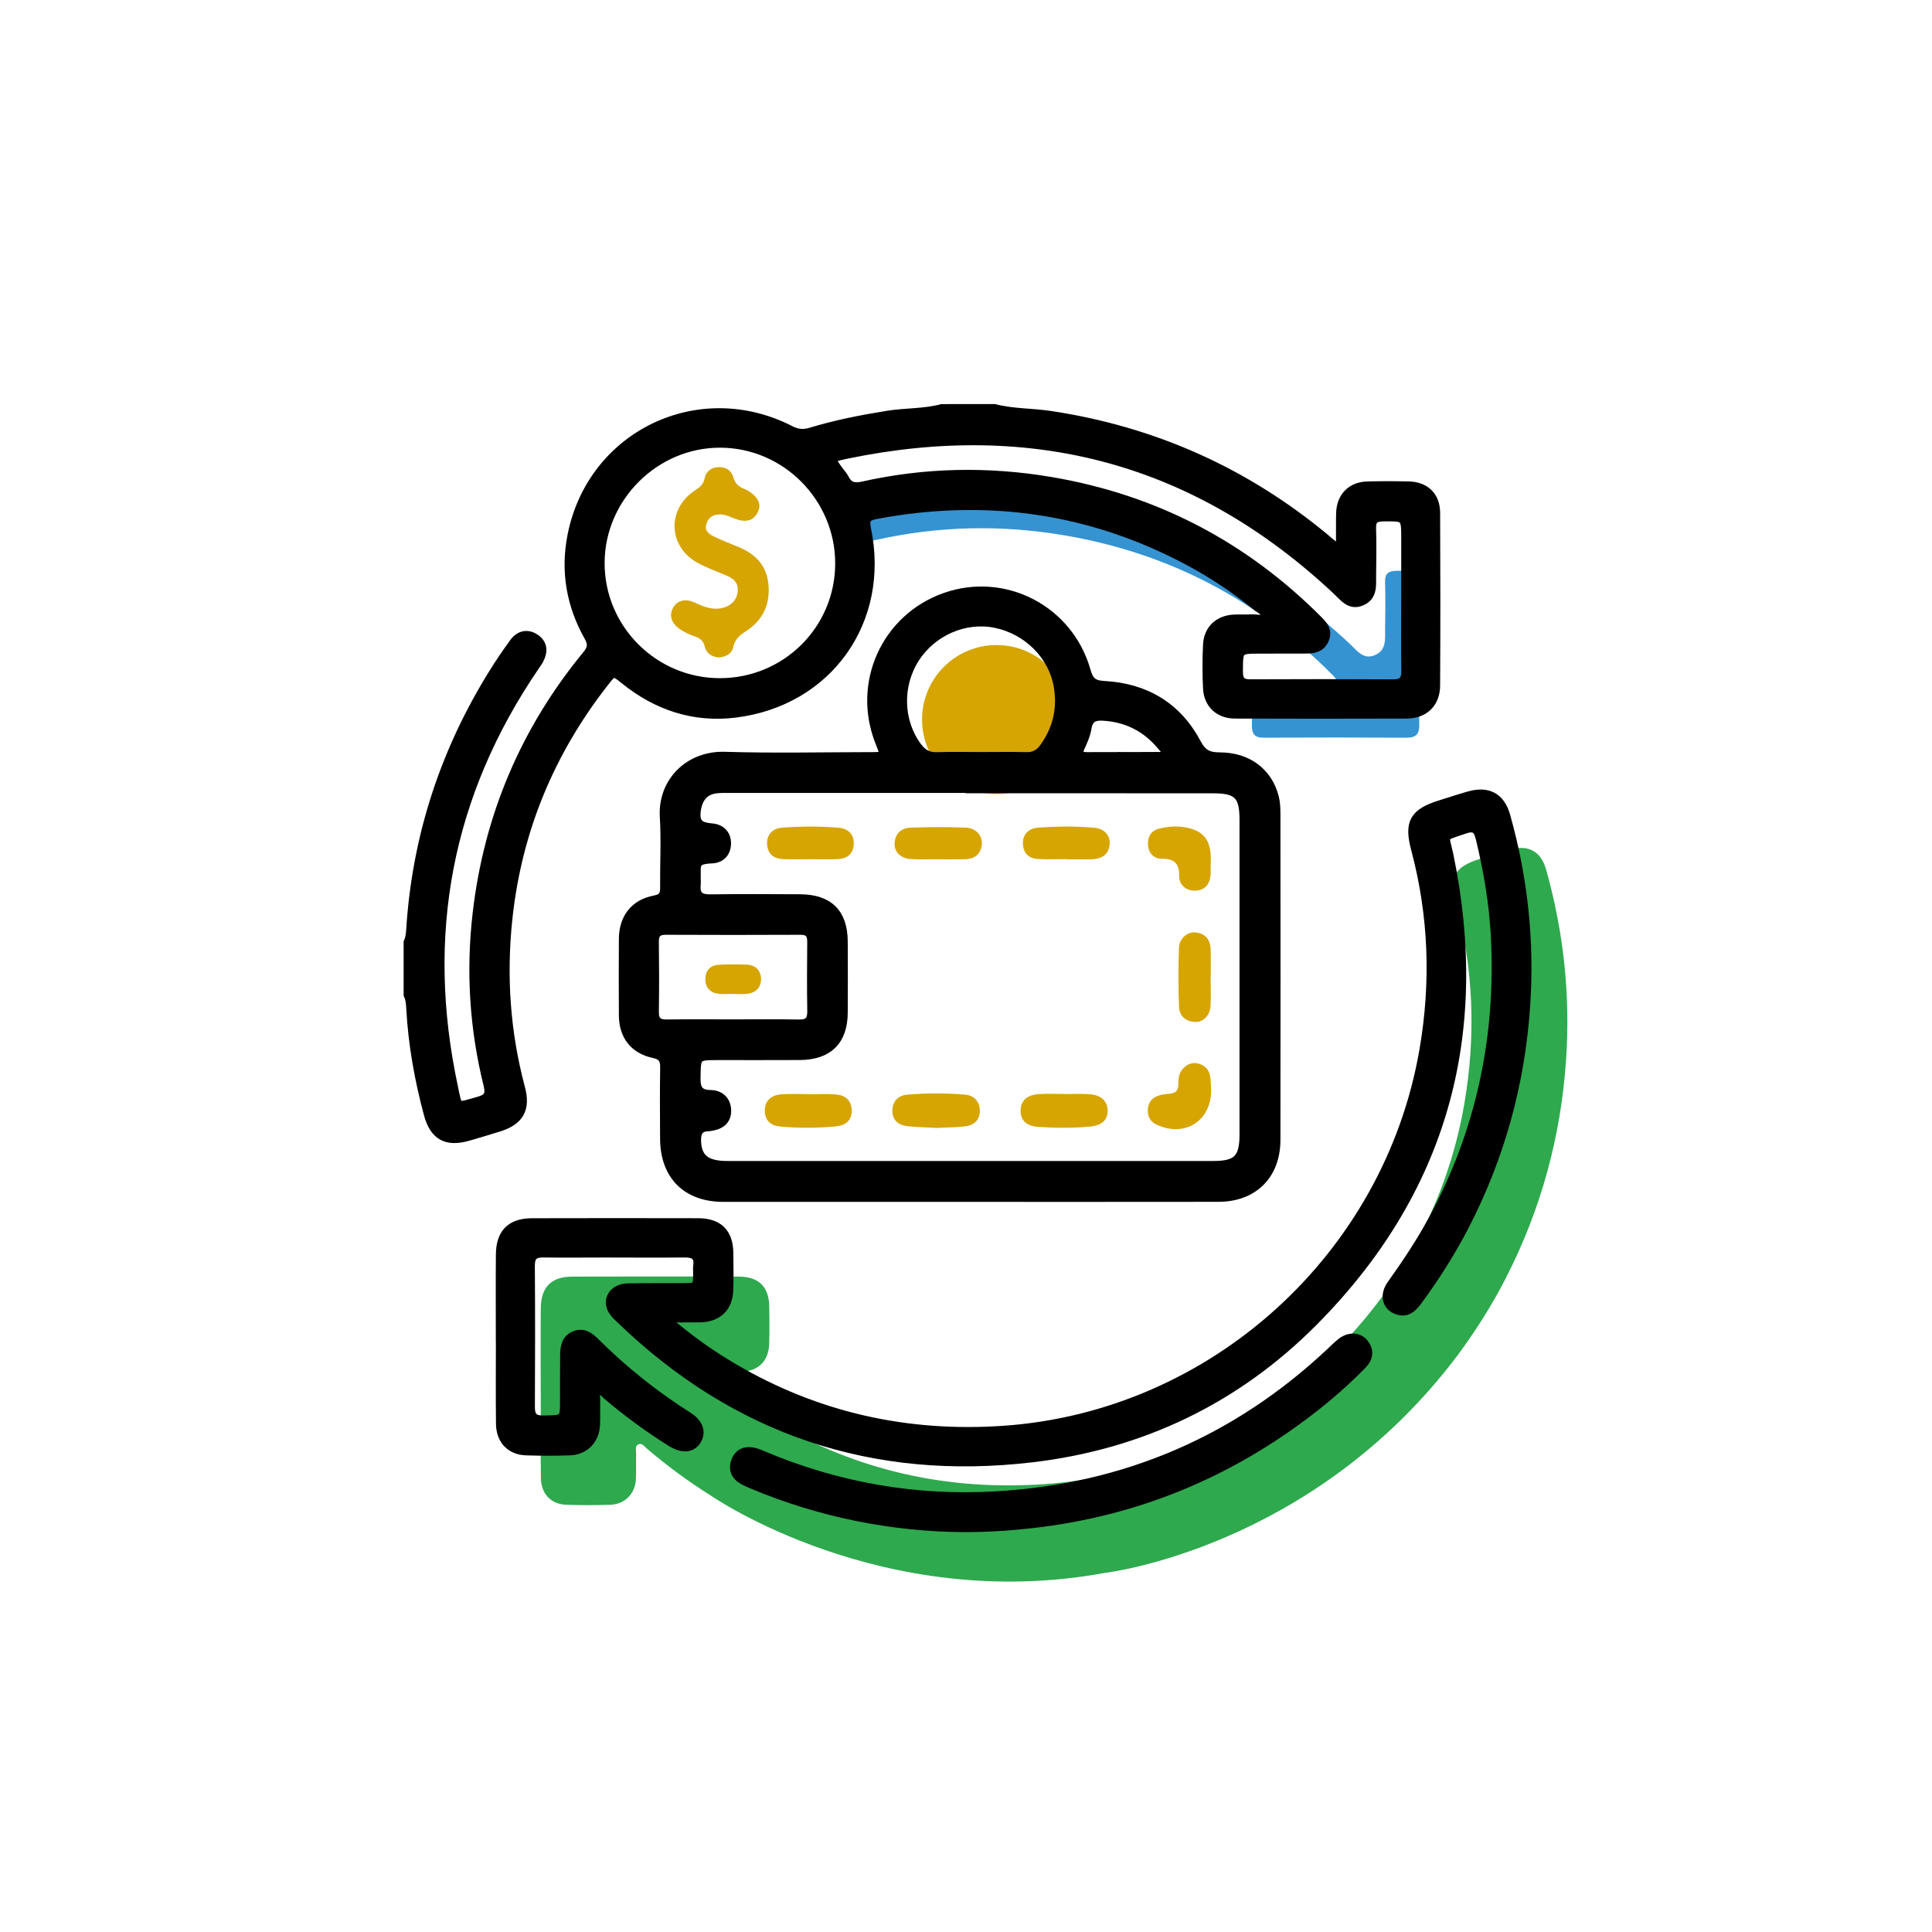 <?xml version="1.0" encoding="utf-8"?>
<!-- Generator: Adobe Illustrator 19.0.0, SVG Export Plug-In . SVG Version: 6.00 Build 0)  -->
<svg version="1.1" xmlns="http://www.w3.org/2000/svg" xmlns:xlink="http://www.w3.org/1999/xlink" x="0px" y="0px"
	 viewBox="0 0 100 100" style="enable-background:new 0 0 100 100;" xml:space="preserve">
<style type="text/css">
	.st0{fill:#3593D1;}
	.st1{fill:#D6A502;}
	.st2{fill:#2EA94E;}
	.st3{stroke:#000000;stroke-width:0.464;stroke-miterlimit:10;}
</style>
<g id="Layer_1">
	<path id="XMLID_255_" class="st0" d="M73.455,33.877c0.001,0,0.001,0,0.001,0c0.001-1.056,0.001-2.112,0.001-3.169
		c-0.001-1.189-0.001-1.173-1.167-1.163c-0.432,0.004-0.612,0.137-0.599,0.586c0.024,0.81,0.013,1.622,0.002,2.433
		c-0.007,0.502,0.081,1.067-0.502,1.334c-0.605,0.277-0.931-0.202-1.297-0.546c-7.227-6.779-15.709-9.049-25.374-7.05
		c-0.89,0.184-0.885,0.205-0.351,0.918c0.079,0.106,0.174,0.204,0.231,0.321c0.206,0.419,0.487,0.508,0.96,0.402
		c3.219-0.722,6.464-0.786,9.714-0.237c5.393,0.911,10.013,3.323,13.869,7.201c0.259,0.261,0.485,0.539,0.322,0.948
		c-0.166,0.415-0.5,0.53-0.909,0.53c-0.811-0.001-1.622,0.003-2.433,0.004c-1.136,0.002-1.117,0.002-1.124,1.148
		c-0.003,0.455,0.137,0.647,0.606,0.645c2.471-0.011,4.942-0.012,7.412,0.001c0.501,0.003,0.652-0.215,0.644-0.685
		C73.442,36.291,73.455,35.084,73.455,33.877z"/>
	<circle id="XMLID_254_" class="st1" cx="51.581" cy="37.243" r="3.856"/>
	<path id="XMLID_253_" class="st2" d="M75.44,70.157c0.934-1.26,1.772-2.581,2.488-3.977c1.834-3.57,2.868-7.355,3.134-11.365
		c0.221-3.33-0.131-6.587-1.031-9.791c-0.274-0.975-0.93-1.321-1.907-1.043c-0.508,0.144-1.009,0.31-1.512,0.469
		c-1.335,0.421-1.616,0.925-1.254,2.281c0.918,3.444,1.037,6.922,0.431,10.427C73.94,67.855,64.877,76.069,54.044,76.819
		c-4.984,0.345-9.675-0.687-14.003-3.235c-1.042-0.614-2.033-1.302-2.965-2.073c-0.121-0.1-0.342-0.19-0.265-0.384
		c0.074-0.187,0.298-0.112,0.458-0.118c0.358-0.012,0.717,0,1.075-0.008c0.898-0.021,1.44-0.543,1.469-1.443
		c0.02-0.641,0.012-1.283,0.003-1.924c-0.015-1.033-0.539-1.555-1.586-1.558c-2.868-0.007-5.736-0.007-8.604,0.001
		C28.535,66.08,28,66.619,27.99,67.719c-0.013,1.434-0.003,2.868-0.003,4.302c0.001,0,0.002,0,0.004,0
		c0,1.491-0.013,2.981,0.005,4.471c0.01,0.833,0.523,1.369,1.323,1.395c0.754,0.025,1.51,0.025,2.264,0
		c0.765-0.025,1.299-0.575,1.332-1.341c0.019-0.433,0.001-0.868,0.01-1.302c0.003-0.164-0.066-0.383,0.094-0.473
		c0.205-0.115,0.34,0.105,0.474,0.218c1.051,0.894,2.159,1.709,3.328,2.441c0,0,8.821,6.106,20.349,3.985
		C57.169,81.417,67.874,80.199,75.44,70.157z"/>
	<g id="_x30_gy6En_1_">
		<g id="XMLID_57_">
			<path id="XMLID_305_" class="st3" d="M51.467,21.146c0.954,0.246,1.942,0.211,2.91,0.357c5.353,0.809,10.106,2.938,14.263,6.403
				c0.087,0.072,0.168,0.154,0.261,0.217c0.118,0.08,0.221,0.249,0.389,0.154c0.13-0.074,0.091-0.236,0.092-0.363
				c0.007-0.453-0.005-0.906,0.008-1.358c0.024-0.836,0.556-1.383,1.384-1.404c0.716-0.018,1.434-0.018,2.15,0
				c0.847,0.02,1.381,0.534,1.385,1.39c0.015,2.981,0.016,5.961-0.001,8.942c-0.005,0.914-0.591,1.474-1.507,1.477
				c-2.962,0.01-5.924,0.01-8.885,0c-0.809-0.003-1.371-0.518-1.414-1.318c-0.04-0.752-0.037-1.51-0.002-2.263
				c0.038-0.805,0.586-1.306,1.394-1.339c0.301-0.012,0.604,0.005,0.905-0.011c0.235-0.013,0.581,0.113,0.674-0.124
				c0.098-0.249-0.246-0.375-0.424-0.52c-1.085-0.883-2.243-1.662-3.476-2.323c-5.116-2.744-10.53-3.501-16.222-2.431
				c-0.476,0.09-0.607,0.233-0.501,0.737c0.997,4.751-1.987,8.96-6.814,9.546c-2.115,0.257-4.029-0.377-5.695-1.719
				c-0.583-0.47-0.588-0.482-1.064,0.127c-2.821,3.61-4.508,7.685-4.99,12.247c-0.312,2.954-0.111,5.871,0.657,8.747
				c0.29,1.086-0.062,1.692-1.124,2.025c-0.522,0.163-1.046,0.319-1.571,0.472c-1.14,0.331-1.778-0.023-2.082-1.154
				c-0.48-1.789-0.805-3.603-0.907-5.455c-0.014-0.245-0.027-0.491-0.136-0.718c0-0.906,0-1.811,0-2.717
				c0.108-0.227,0.121-0.472,0.137-0.717c0.311-4.74,1.741-9.121,4.238-13.155c0.347-0.561,0.717-1.109,1.107-1.64
				c0.283-0.385,0.686-0.487,1.095-0.213c0.414,0.278,0.426,0.681,0.206,1.099c-0.061,0.116-0.141,0.223-0.215,0.332
				c-4.54,6.648-5.901,13.916-4.225,21.769c0.251,1.177,0.128,1.075,1.303,0.75c0.48-0.133,0.618-0.326,0.49-0.838
				c-0.725-2.919-0.911-5.884-0.566-8.867c0.579-5.016,2.473-9.49,5.684-13.394c0.269-0.327,0.302-0.568,0.09-0.943
				c-0.924-1.636-1.228-3.398-0.862-5.242c1.032-5.202,6.577-7.872,11.299-5.446c0.367,0.189,0.689,0.213,1.074,0.095
				c1.299-0.396,2.629-0.653,3.971-0.869c0.93-0.149,1.882-0.098,2.797-0.343C49.655,21.146,50.561,21.146,51.467,21.146z
				 M37.247,35.334c3.437,0.007,6.209-2.742,6.214-6.163c0.005-3.41-2.775-6.217-6.173-6.231c-3.383-0.014-6.214,2.8-6.225,6.19
				C31.051,32.538,33.831,35.327,37.247,35.334z M72.758,31.088h0.001c0.001-1.056,0.001-2.112,0.001-3.169
				c-0.001-1.189-0.001-1.173-1.167-1.163c-0.432,0.004-0.612,0.137-0.599,0.586c0.024,0.81,0.013,1.622,0.002,2.433
				c-0.007,0.502,0.081,1.067-0.502,1.334c-0.605,0.277-0.931-0.202-1.297-0.546c-7.227-6.779-15.709-9.049-25.374-7.05
				c-0.89,0.184-0.885,0.205-0.351,0.918c0.079,0.106,0.174,0.204,0.231,0.321c0.206,0.419,0.487,0.508,0.96,0.402
				c3.219-0.722,6.464-0.786,9.714-0.237c5.393,0.911,10.013,3.323,13.869,7.201c0.259,0.261,0.485,0.539,0.322,0.948
				c-0.166,0.415-0.5,0.53-0.909,0.53c-0.811-0.001-1.622,0.003-2.433,0.004c-1.136,0.002-1.117,0.002-1.124,1.148
				c-0.003,0.455,0.137,0.647,0.606,0.645c2.471-0.011,4.942-0.012,7.412,0.001c0.501,0.003,0.652-0.215,0.644-0.685
				C72.745,33.503,72.758,32.295,72.758,31.088z"/>
			<path id="XMLID_298_" class="st3" d="M50.164,61.977c-4.245,0-8.49,0.002-12.734-0.001c-1.886-0.001-3.022-1.137-3.032-3.029
				c-0.007-1.226-0.015-2.453,0.004-3.679c0.006-0.42-0.1-0.636-0.557-0.733c-1.028-0.219-1.574-0.935-1.58-1.979
				c-0.008-1.321-0.008-2.641,0-3.962c0.006-1.07,0.578-1.815,1.619-2.012c0.417-0.079,0.519-0.26,0.516-0.635
				c-0.011-1.226,0.058-2.456-0.016-3.678c-0.106-1.754,1.243-3.182,3.137-3.124c2.507,0.077,5.018,0.02,7.527,0.017
				c0.786-0.001,0.786-0.006,0.491-0.742c-1.22-3.045,0.308-6.429,3.391-7.51c3.064-1.074,6.391,0.648,7.288,3.807
				c0.151,0.531,0.34,0.731,0.931,0.762c2.131,0.113,3.79,1.096,4.796,3.002c0.289,0.548,0.621,0.694,1.187,0.694
				c1.454,0,2.512,0.807,2.835,2.12c0.066,0.27,0.076,0.56,0.076,0.841c0.004,5.622,0.008,11.244,0,16.866
				c-0.002,1.816-1.166,2.971-2.975,2.972C58.766,61.98,54.465,61.977,50.164,61.977z M50.211,40.826c0-0.005,0-0.011,0-0.016
				c-4.132,0-8.263,0-12.395,0.001c-0.245,0-0.492-0.007-0.735,0.019c-0.643,0.07-0.977,0.508-1.048,1.195
				c-0.068,0.666,0.288,0.779,0.828,0.828c0.467,0.043,0.764,0.356,0.744,0.842c-0.018,0.454-0.307,0.744-0.761,0.763
				c-0.929,0.039-0.793,0.3-0.806,0.947c-0.003,0.132,0.012,0.265-0.001,0.396c-0.053,0.539,0.186,0.73,0.722,0.723
				c1.547-0.023,3.094-0.011,4.641-0.005c1.493,0.005,2.239,0.739,2.247,2.214c0.007,1.226,0.007,2.453,0,3.679
				c-0.008,1.457-0.775,2.215-2.253,2.223c-1.396,0.008-2.792,0.002-4.188,0.003c-1.183,0-1.16,0.001-1.178,1.172
				c-0.008,0.558,0.146,0.832,0.752,0.842c0.487,0.008,0.824,0.315,0.833,0.827c0.009,0.528-0.349,0.757-0.83,0.828
				c-0.037,0.006-0.075,0.014-0.112,0.015c-0.497,0.007-0.631,0.291-0.616,0.743c0.028,0.878,0.479,1.258,1.571,1.259
				c8.395,0.002,16.791,0.002,25.186,0c1.225,0,1.576-0.357,1.577-1.593c0.002-5.433,0.002-10.867,0-16.3
				c0-1.28-0.325-1.602-1.612-1.602C58.587,40.825,54.399,40.826,50.211,40.826z M50.806,39.157c0.773,0,1.547-0.013,2.32,0.005
				c0.4,0.01,0.68-0.147,0.908-0.463c0.686-0.951,0.934-2,0.743-3.157c-0.267-1.615-1.585-2.94-3.269-3.278
				c-1.575-0.316-3.266,0.424-4.153,1.816c-0.901,1.414-0.842,3.27,0.13,4.576c0.257,0.345,0.556,0.523,1.002,0.508
				C49.259,39.14,50.033,39.158,50.806,39.157z M37.908,52.995c1.15,0,2.3-0.014,3.449,0.007c0.493,0.009,0.667-0.192,0.659-0.672
				c-0.019-1.187-0.015-2.375-0.002-3.562c0.005-0.422-0.143-0.618-0.59-0.616c-2.318,0.011-4.636,0.011-6.954,0
				c-0.438-0.002-0.605,0.173-0.599,0.606c0.015,1.206,0.017,2.412,0,3.618c-0.007,0.471,0.197,0.631,0.646,0.624
				C35.646,52.984,36.777,52.995,37.908,52.995z M58.078,39.16c0-0.001,0-0.003,0-0.004c0.603,0,1.206,0.003,1.809-0.003
				c0.145-0.001,0.325,0.035,0.408-0.125c0.086-0.165-0.057-0.284-0.148-0.395c-0.795-0.971-1.813-1.496-3.074-1.563
				c-0.478-0.026-0.732,0.128-0.811,0.627c-0.052,0.329-0.194,0.65-0.337,0.956c-0.185,0.394-0.035,0.512,0.344,0.509
				C56.872,39.157,57.475,39.16,58.078,39.16z"/>
			<path id="XMLID_297_" class="st3" d="M25.896,69.232c0-1.434-0.009-2.868,0.003-4.302c0.01-1.101,0.545-1.639,1.636-1.642
				c2.868-0.008,5.736-0.007,8.604-0.001c1.047,0.002,1.571,0.525,1.586,1.558c0.009,0.641,0.017,1.283-0.003,1.924
				c-0.028,0.899-0.571,1.422-1.469,1.443c-0.358,0.008-0.717-0.004-1.075,0.008c-0.16,0.005-0.384-0.07-0.458,0.118
				c-0.077,0.194,0.144,0.284,0.265,0.384c0.932,0.771,1.922,1.46,2.965,2.073c4.328,2.548,9.019,3.58,14.003,3.235
				c10.833-0.751,19.896-8.965,21.746-19.662c0.606-3.505,0.487-6.983-0.431-10.427c-0.361-1.356-0.08-1.86,1.254-2.281
				c0.503-0.159,1.005-0.324,1.512-0.469c0.977-0.278,1.633,0.068,1.907,1.043c0.9,3.204,1.252,6.461,1.031,9.791
				c-0.266,4.01-1.3,7.795-3.134,11.365c-0.717,1.396-1.554,2.717-2.488,3.977c-0.264,0.357-0.577,0.616-1.055,0.43
				c-0.531-0.206-0.66-0.769-0.273-1.311c0.746-1.045,1.459-2.11,2.077-3.237c2.523-4.604,3.57-9.541,3.301-14.765
				c-0.088-1.715-0.376-3.407-0.781-5.079c-0.116-0.479-0.279-0.664-0.812-0.482c-1.251,0.426-1.037,0.234-0.805,1.361
				c1.911,9.288-0.331,17.401-7.035,24.141c-3.996,4.017-8.904,6.368-14.548,7.033c-8.223,0.97-15.342-1.427-21.309-7.188
				c-0.217-0.21-0.451-0.414-0.507-0.731c-0.083-0.464,0.293-0.863,0.869-0.877c0.962-0.022,1.924-0.007,2.886-0.016
				c0.738-0.007,0.747-0.023,0.751-0.774c0.001-0.113-0.014-0.228,0.002-0.339c0.08-0.542-0.197-0.683-0.684-0.678
				c-1.377,0.015-2.755,0.002-4.132,0.002c-1.057,0-2.113,0.013-3.17-0.002c-0.471-0.007-0.676,0.157-0.673,0.658
				c0.017,2.434,0.017,4.868,0.002,7.302c-0.003,0.508,0.173,0.693,0.693,0.684c1.072-0.02,1.072,0.006,1.073-1.074
				c0.001-0.774-0.005-1.547,0.006-2.321c0.006-0.41,0.084-0.805,0.524-0.981c0.44-0.176,0.759,0.058,1.053,0.35
				c1.462,1.458,3.066,2.737,4.81,3.842c0.547,0.346,0.707,0.805,0.458,1.224c-0.254,0.428-0.754,0.469-1.341,0.101
				c-1.169-0.733-2.277-1.547-3.328-2.441c-0.133-0.113-0.269-0.333-0.474-0.218c-0.16,0.09-0.09,0.309-0.094,0.473
				c-0.009,0.434,0.008,0.868-0.01,1.302c-0.033,0.766-0.566,1.316-1.332,1.341c-0.754,0.025-1.51,0.025-2.264,0
				c-0.8-0.027-1.313-0.562-1.323-1.395c-0.018-1.49-0.005-2.981-0.005-4.471C25.898,69.232,25.897,69.232,25.896,69.232z"/>
			<path id="XMLID_296_" class="st3" d="M49.824,79.07c-3.593-0.029-7.326-0.741-10.899-2.246c-0.207-0.087-0.421-0.176-0.601-0.307
				c-0.315-0.229-0.376-0.565-0.24-0.91c0.14-0.356,0.437-0.52,0.815-0.465c0.202,0.029,0.399,0.109,0.589,0.19
				c3.869,1.637,7.914,2.338,12.094,2.091c6.624-0.392,12.392-2.848,17.248-7.396c0.193-0.18,0.379-0.37,0.584-0.534
				c0.398-0.319,0.89-0.313,1.169,0.018c0.324,0.385,0.259,0.778-0.069,1.116c-0.802,0.827-1.667,1.585-2.576,2.292
				c-4.283,3.332-9.112,5.334-14.511,5.945C52.322,78.988,51.214,79.072,49.824,79.07z"/>
			<path id="XMLID_295_" class="st1" d="M37.239,34.031c-0.375-0.019-0.671-0.193-0.759-0.559c-0.079-0.329-0.273-0.454-0.563-0.546
				c-0.23-0.073-0.452-0.19-0.659-0.317c-0.494-0.305-0.644-0.727-0.427-1.136c0.217-0.408,0.659-0.517,1.178-0.263
				c0.274,0.134,0.549,0.243,0.852,0.282c0.268,0.034,0.53,0.004,0.774-0.109c0.359-0.167,0.541-0.469,0.553-0.854
				c0.012-0.369-0.225-0.58-0.541-0.718c-0.517-0.225-1.055-0.413-1.547-0.684c-1.543-0.849-1.585-2.819-0.091-3.77
				c0.234-0.149,0.398-0.292,0.458-0.588c0.074-0.361,0.335-0.581,0.728-0.591c0.387-0.01,0.664,0.172,0.766,0.539
				c0.085,0.308,0.271,0.471,0.552,0.582c0.155,0.061,0.303,0.155,0.433,0.261c0.324,0.263,0.475,0.584,0.257,0.991
				c-0.216,0.402-0.572,0.465-0.969,0.361c-0.271-0.071-0.525-0.23-0.798-0.271c-0.373-0.055-0.726,0.038-0.866,0.456
				c-0.142,0.423,0.181,0.575,0.469,0.713c0.373,0.179,0.759,0.329,1.144,0.483c0.865,0.347,1.47,0.923,1.583,1.885
				c0.126,1.069-0.265,1.931-1.177,2.51c-0.32,0.203-0.547,0.408-0.633,0.794C37.879,33.833,37.589,33.989,37.239,34.031z"/>
			<path id="XMLID_294_" class="st1" d="M41.851,56.639c0.469,0,0.94-0.028,1.407,0.008c0.485,0.037,0.816,0.302,0.826,0.825
				c0.01,0.532-0.322,0.779-0.81,0.827c-0.955,0.094-1.913,0.096-2.868,0.013c-0.484-0.042-0.815-0.285-0.821-0.821
				c-0.005-0.487,0.298-0.809,0.86-0.851c0.467-0.035,0.938-0.007,1.407-0.007C41.851,56.634,41.851,56.637,41.851,56.639z"/>
			<path id="XMLID_293_" class="st1" d="M55.102,56.629c0.432,0,0.865-0.023,1.295,0.006c0.598,0.04,0.929,0.361,0.935,0.848
				c0.005,0.472-0.288,0.764-0.883,0.824c-0.898,0.09-1.801,0.08-2.701,0.022c-0.625-0.04-0.929-0.35-0.923-0.847
				c0.006-0.518,0.342-0.823,0.982-0.855c0.431-0.021,0.863-0.004,1.295-0.004C55.102,56.625,55.102,56.627,55.102,56.629z"/>
			<path id="XMLID_292_" class="st1" d="M48.475,58.381c-0.496-0.028-1.005-0.035-1.508-0.09c-0.463-0.051-0.784-0.312-0.778-0.806
				c0.005-0.479,0.301-0.786,0.768-0.826c0.993-0.086,1.992-0.083,2.985-0.003c0.465,0.037,0.764,0.348,0.774,0.825
				c0.01,0.49-0.304,0.766-0.766,0.82C49.465,58.357,48.975,58.356,48.475,58.381z"/>
			<path id="XMLID_291_" class="st1" d="M62.69,56.469c-0.017,1.566-1.388,2.418-2.823,1.743c-0.299-0.14-0.457-0.381-0.457-0.715
				c0-0.352,0.151-0.627,0.478-0.76c0.187-0.076,0.399-0.112,0.602-0.12c0.352-0.014,0.511-0.175,0.504-0.525
				c-0.006-0.286,0.033-0.567,0.242-0.786c0.223-0.233,0.493-0.344,0.815-0.248c0.314,0.093,0.525,0.305,0.582,0.626
				C62.678,55.941,62.673,56.207,62.69,56.469z"/>
			<path id="XMLID_290_" class="st1" d="M62.661,44.844c0,0.048,0.016,0.257-0.003,0.462c-0.046,0.479-0.314,0.785-0.797,0.795
				c-0.482,0.01-0.831-0.3-0.826-0.759c0.008-0.672-0.267-0.892-0.901-0.894c-0.428-0.001-0.689-0.295-0.715-0.733
				c-0.026-0.433,0.187-0.738,0.609-0.835c0.597-0.138,1.214-0.151,1.786,0.07C62.599,43.253,62.716,43.942,62.661,44.844z"/>
			<path id="XMLID_288_" class="st1" d="M62.663,50.598c0,0.489,0.022,0.979-0.006,1.467c-0.029,0.508-0.381,0.857-0.819,0.83
				c-0.481-0.029-0.796-0.322-0.813-0.785c-0.038-1.014-0.036-2.032-0.003-3.046c0.016-0.488,0.428-0.842,0.855-0.801
				c0.511,0.049,0.77,0.368,0.786,0.868c0.016,0.489,0.004,0.978,0.004,1.467C62.665,50.598,62.664,50.598,62.663,50.598z"/>
			<path id="XMLID_287_" class="st1" d="M41.921,44.474c-0.451,0-0.902,0.011-1.352-0.003c-0.493-0.015-0.829-0.238-0.865-0.769
				c-0.032-0.466,0.252-0.821,0.775-0.862c0.973-0.075,1.952-0.077,2.925,0.003c0.485,0.04,0.809,0.33,0.786,0.855
				c-0.023,0.529-0.369,0.756-0.862,0.773C42.86,44.486,42.39,44.474,41.921,44.474z"/>
			<path id="XMLID_286_" class="st1" d="M48.57,44.473c-0.47,0-0.941,0.02-1.409-0.005c-0.52-0.028-0.869-0.355-0.857-0.79
				c0.015-0.516,0.331-0.818,0.817-0.837c0.957-0.037,1.917-0.041,2.873-0.002c0.535,0.022,0.877,0.432,0.824,0.886
				c-0.061,0.518-0.4,0.742-0.895,0.751c-0.451,0.008-0.902,0.002-1.353,0.002C48.57,44.475,48.57,44.474,48.57,44.473z"/>
			<path id="XMLID_285_" class="st1" d="M55.177,44.47c-0.471,0-0.944,0.015-1.414-0.004c-0.477-0.019-0.782-0.261-0.816-0.762
				c-0.032-0.469,0.252-0.825,0.778-0.864c0.978-0.073,1.962-0.083,2.938,0.007c0.518,0.048,0.821,0.427,0.772,0.874
				c-0.054,0.493-0.374,0.713-0.844,0.75c-0.056,0.005-0.113,0.009-0.169,0.009c-0.415,0.001-0.83,0-1.245,0
				C55.177,44.477,55.177,44.474,55.177,44.47z"/>
			<path id="XMLID_284_" class="st1" d="M37.932,51.444c-0.245,0-0.493,0.022-0.734-0.005c-0.438-0.049-0.69-0.326-0.69-0.755
				c0-0.428,0.243-0.722,0.689-0.748c0.488-0.029,0.98-0.023,1.469-0.005c0.448,0.017,0.714,0.311,0.726,0.723
				c0.013,0.443-0.26,0.74-0.725,0.787c-0.243,0.024-0.49,0.004-0.735,0.004L37.932,51.444z"/>
		</g>
	</g>
</g>
<g id="Layer_2">
</g>
</svg>
